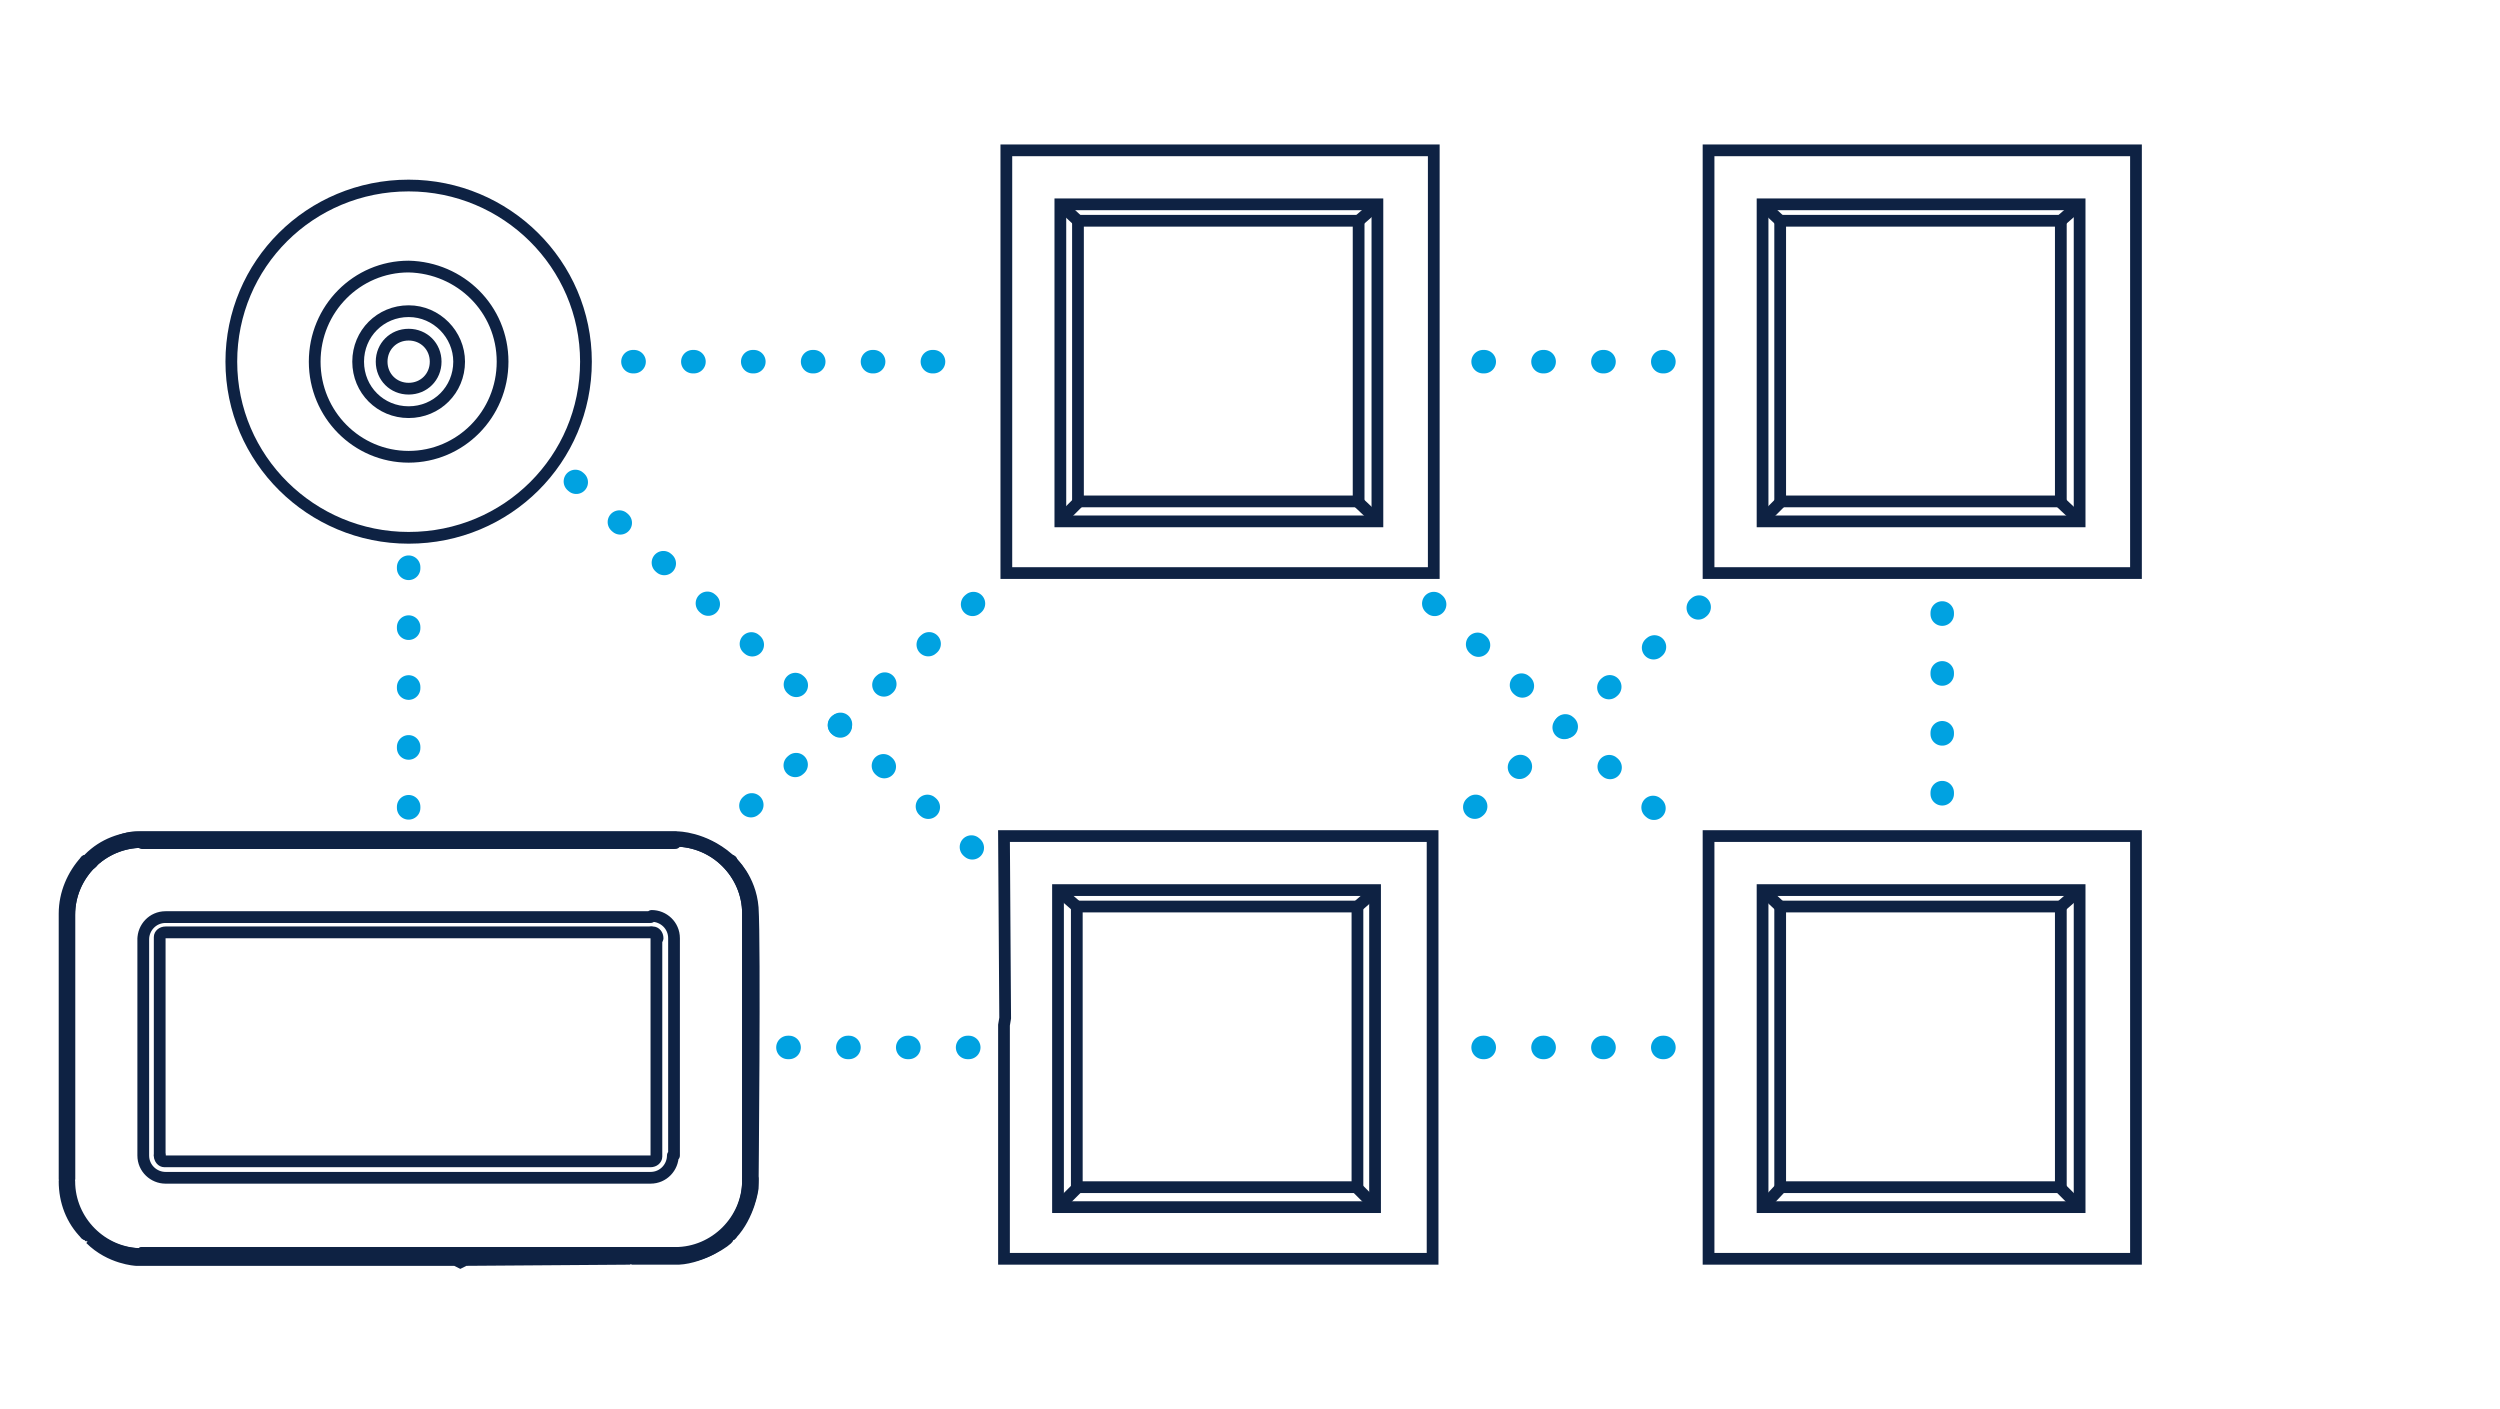 <?xml version="1.0" encoding="utf-8"?>
<!-- Generator: Adobe Illustrator 27.0.0, SVG Export Plug-In . SVG Version: 6.00 Build 0)  -->
<svg version="1.1" id="Layer_1" xmlns="http://www.w3.org/2000/svg" x="0px" y="0px"
     width="212.9px" height="120px" viewBox="0 0 212.9 120" style="enable-background:new 0 0 212.9 120;"
     xml:space="preserve">
<style type="text/css">
	.st0{fill:none;stroke:#0E2243;stroke-miterlimit:10;}
	.st1{fill:none;stroke:#0E2243;stroke-linecap:round;stroke-linejoin:round;stroke-miterlimit:10;}
	.st2{fill:none;stroke:#0E2243;stroke-miterlimit:3.864;}
	.st3{fill:none;stroke:#00A2E1;stroke-width:2;stroke-linecap:round;stroke-miterlimit:10;stroke-dasharray:0.1,5;}
</style>
    <g>
	<g>
		<g>
			<path class="st0" d="M11.6,71.3h46.1c0,0,2.2,0,4.3,1.8c0,0,0,0.1,0.1,0.2s0.2,0.1,0.2,0.1s1.6,1.4,1.8,3.9c0.2,3,0,23.9,0,23.9
				s-0.3,2.3-1.8,3.9c0,0-0.1,0-0.2,0.1s-0.1,0.1-0.1,0.2c0,0.2-2.2,1.7-4.2,1.8H54l-0.2-0.2l-0.3,0.2l-13.9,0.1l-0.4,0.2l-0.4-0.2
				H16.1l-0.2-0.2l-0.2,0.2h-4.1c0,0-2.2-0.1-3.9-1.8c0,0,0.1,0.1,0-0.2c0-0.1-0.2-0.1-0.2-0.1s-1.7-1.9-1.7-4.5V78
				c0,0-0.1-2.5,1.8-4.4c0,0,0.1,0,0.2-0.1s0.1-0.1,0-0.2S9.8,71.3,11.6,71.3z"/>
            <g>
				<path class="st1" d="M64,77.2v0.6 M64,100.4v0.8"/>
                <path class="st1" d="M64,101.2v-24"/>
                <path class="st1" d="M64,77.2v0.6 M64,100.4v0.8 M15.8,106.7L15.8,106.7L15.8,106.7 M53.8,106.7L53.8,106.7L53.8,106.7
					 M52.2,71.7L52.2,71.7 M55.6,71.7h-0.3"/>
                <path class="st1" d="M52.4,71.7h-0.2"/>
                <path class="st1" d="M52.2,71.7h3.4"/>
                <path class="st1" d="M55.6,71.7L55.6,71.7 M33.1,71.7L33.1,71.7 M36.5,71.7h-0.3 M33.3,71.7h-0.2"/>
                <path class="st1" d="M36.5,71.7L36.5,71.7 M33.1,71.7L33.1,71.7"/>
                <path class="st1" d="M36.5,71.7L36.5,71.7 M33.1,71.7L33.1,71.7"/>
                <path class="st1" d="M33,71.7L33,71.7l3.5-0.1v0.1"/>
                <path class="st1" d="M33,71.6L33,71.6l3.5,0.1v-0.1"/>
                <path class="st1" d="M36.5,71.7L36.5,71.7 M14.2,71.7H14 M17.1,71.7h0.3"/>
                <path class="st1" d="M14,71.7L14,71.7"/>
                <path class="st1" d="M14,71.7L14,71.7l3.4-0.1v0.1"/>
                <path class="st1" d="M14,71.6L14,71.6l3.4,0.1v-0.1"/>
                <path class="st1" d="M17.4,71.7L17.4,71.7 M14,71.7L14,71.7 M7.6,105.2L7.6,105.2 M7.5,105.1L7.5,105.1"/>
                <path class="st1" d="M7.3,105.1h0.2 M62,73.2L62,73.2 M62.1,73.3L62.1,73.3"/>
                <path class="st1" d="M62.3,73.3h-0.2 M7.5,73.3H7.3 M7.6,73.2L7.6,73.2"/>
                <path class="st1" d="M7.6,73.2L7.6,73.2 M55.6,71.7L55.6,71.7l-3.4-0.1v0.1"/>
                <path class="st1" d="M52.2,71.7L52.2,71.7 M55.6,71.6L55.6,71.6"/>
                <path class="st1" d="M55.6,71.7L55.6,71.7 M52.2,71.7L52.2,71.7 M12.1,71.3c-1.7,0-3.3,0.6-4.5,1.8 M57.5,71.3H12.1 M64,77.8
					c0-1.7-0.6-3.3-1.8-4.5 M62,73.2c-1.2-1.1-2.8-1.8-4.5-1.8 M64,100.4V77.8 M62.3,104.9c1.1-1.2,1.8-2.8,1.8-4.5 M7.3,73.3
					c-1.1,1.2-1.8,2.8-1.8,4.5 M5.5,77.8v22.6 M5.5,100.6c0,1.7,0.6,3.3,1.8,4.5 M7.6,105.2c1.2,1.1,2.8,1.8,4.5,1.8 M12.1,107.1
					h3.5 M54,107.1h3.5 M57.5,107.1c1.7,0,3.3-0.6,4.5-1.8 M62.1,105.1h0.2"/>
                <path class="st1" d="M62,105.2L62,105.2"/>
                <path class="st1" d="M62,105.2L62,105.2 M15.8,106.8l-0.2,0.3 M54,107.1L54,107.1l-0.2-0.3L54,107.1 M57.4,79.9
					c0-1.1-0.9-1.9-1.9-1.9 M55.4,78.1H14.1 M14.1,78.1c-1.1,0-1.9,0.9-1.9,1.9 M12.2,79.9v18.5 M12.2,98.4c0,1.1,0.9,1.9,1.9,1.9
					 M57.4,98.4V79.9 M55.4,100.3c1.1,0,1.9-0.9,1.9-1.9 M14.1,100.3h41.3 M12.1,71.7c-3.4,0-6.2,2.8-6.2,6.2 M5.9,77.8v22.6
					 M5.9,100.6c0,3.4,2.8,6.2,6.2,6.2 M12.1,106.7h45.4 M57.5,106.7c3.4,0,6.2-2.8,6.2-6.2"/>
                <path class="st1" d="M63.7,100.4V77.8 M63.7,77.8c0-3.4-2.8-6.2-6.2-6.2 M57.5,71.8H12.1"/>
                <path class="st1" d="M33.3,71.7H17.1 M52.4,71.7H36.2 M57.5,71.7h-2.1 M63.7,77.8c0-3.4-2.8-6.2-6.2-6.2 M63.7,100.4V77.8
					 M57.5,106.8c3.4,0,6.2-2.8,6.2-6.2 M12.1,106.7h45.4 M5.8,100.6c0,3.4,2.8,6.2,6.2,6.2"/>
                <path class="st1" d="M5.9,77.8v22.6 M12.1,71.7c-3.4,0-6.2,2.8-6.2,6.2 M14.2,71.7h-2.1 M36.2,71.7L36.2,71.7 M33.3,71.7
					L33.3,71.7"/>
                <path class="st1" d="M36.2,71.7h-2.9 M14.2,71.7L14.2,71.7 M17.1,71.7L17.1,71.7"/>
                <path class="st1" d="M14.2,71.7h2.9 M55.3,71.7L55.3,71.7 M52.4,71.7L52.4,71.7 M55.3,71.7h-2.9 M15.9,106.8L15.9,106.8
					 M53.5,107.1H16 M53.7,106.8L53.7,106.8 M42.5,107.2h0.2 M42.2,107.2h0.2"/>
                <path class="st1" d="M42.4,107.2L42.4,107.2 M42.7,107.2H43 M42.5,107.1L42.5,107.1"/>
                <path class="st1" d="M42.4,107.1L42.4,107.1 M42.2,107.1L42.2,107.1"/>
                <path class="st1" d="M42.4,107.1L42.4,107.1 M42.7,107.1L42.7,107.1 M43,107.1L43,107.1 M53.7,106.8l-0.2,0.3 M16,107.1
					l-0.1-0.3 M31,107.1L31,107.1 M31.3,107.1L31.3,107.1"/>
                <path class="st1" d="M31,107.1L31,107.1"/>
                <path class="st1"
                      d="M31.3,107.1L31.3,107.1H31 M38.2,107.1L38.2,107.1h0.4h1.5 M56,79.9c0-0.3-0.2-0.5-0.4-0.5c0,0,0,0-0.1,0"
                />
                <path class="st1" d="M55.9,98.4V79.9 M55.4,98.9c0.3,0,0.5-0.2,0.5-0.4c0,0,0,0,0-0.1 M14.1,98.9h41.3 M13.6,98.4
					c0,0.3,0.2,0.5,0.4,0.5c0,0,0,0,0.1,0"/>
                <path class="st1" d="M13.6,79.9v18.5 M14.1,79.4c-0.3,0-0.5,0.2-0.5,0.4c0,0,0,0,0,0.1 M55.4,79.4H14.1"/>
			</g>
		</g>
        <g>
			<path class="st2"
                  d="M49.9,30.8c0,8.3-6.7,15-15.1,15c-8.3,0-15.1-6.7-15.1-15s6.7-15,15.1-15C43.1,15.8,49.9,22.5,49.9,30.8z"/>
            <path class="st2"
                  d="M42.8,30.8c0,4.5-3.6,8.1-8,8.1s-8-3.6-8-8.1s3.6-8.1,8-8.1C39.2,22.8,42.8,26.3,42.8,30.8z"/>
            <path class="st2"
                  d="M39.1,30.8c0,2.4-1.9,4.3-4.3,4.3s-4.3-1.9-4.3-4.3s1.9-4.3,4.3-4.3S39.1,28.5,39.1,30.8z"/>
            <path class="st2" d="M37.1,30.8c0,1.3-1,2.3-2.3,2.3s-2.3-1-2.3-2.3s1-2.3,2.3-2.3S37.1,29.5,37.1,30.8z"/>
		</g>
        <g>
			<path class="st0" d="M122.1,28.2V12.8h-18.2H85.7v15.4V29v19.8h18.2h18.2V29V28.2z"/>
            <path class="st0" d="M90.3,17.4h27v27h-27V17.4z"/>
            <path class="st0" d="M91.8,18.8h23.9v23.9H91.8L91.8,18.8z"/>
            <path class="st0" d="M117.3,17.4l-1.6,1.4 M117.3,44.3l-1.6-1.5 M90.3,17.4l1.5,1.4 M91.8,42.8l-1.5,1.5 M181.9,28.2V12.8h-18.2
				h-18.2v15.4V29v19.8h18.2h18.2V29V28.2z"/>
            <path class="st0" d="M150.1,17.4h27v27h-27V17.4z"/>
            <path class="st0" d="M151.6,18.8h23.9v23.9h-23.9V18.8z"/>
            <path class="st0" d="M177.1,17.4l-1.6,1.4 M177.1,44.3l-1.6-1.5 M150.1,17.4l1.5,1.4 M151.6,42.8l-1.5,1.5 M181.9,86.7V71.2
				h-18.2h-18.2v15.5v0.6v19.9h18.2h18.2V87.3V86.7z"/>
            <path class="st0" d="M150.1,75.8h27v27h-27V75.8z"/>
            <path class="st0" d="M151.6,77.2h23.9v23.9h-23.9V77.2z"/>
            <path class="st0" d="M177.1,75.8l-1.6,1.4 M177.1,102.8l-1.6-1.6 M150.1,75.8l1.5,1.4 M151.6,101.2l-1.5,1.6 M122,86.7V71.2
				h-18.2H85.5l0.1,15.5l-0.1,0.6v19.9h18.3H122V87.3V86.7z"/>
            <path class="st0" d="M90.1,75.8h27v27h-27L90.1,75.8z"/>
            <path class="st0" d="M91.7,77.2h23.9v23.9H91.7L91.7,77.2z"/>
            <path class="st0" d="M117.2,75.8l-1.6,1.4 M117.2,102.8l-1.6-1.6 M90.1,75.8l1.6,1.4 M91.7,101.2l-1.6,1.6"/>
		</g>
	</g>
        <g>
		<path class="st3" d="M34.8,48.3v20.5 M82.9,51.4L62.2,70.2"/>
            <path class="st3" d="M49,41l33.8,31.2 M144.7,51.7l-20.3,18.1"/>
            <path class="st3" d="M122.1,51.4l21.3,19.8 M165.4,52.2v19.5 M141.7,30.8h-17.1 M141.7,89.2h-17.1 M82.5,89.2H65.4 M79.5,30.8
			H52.4"/>
	</g>
</g>
</svg>

